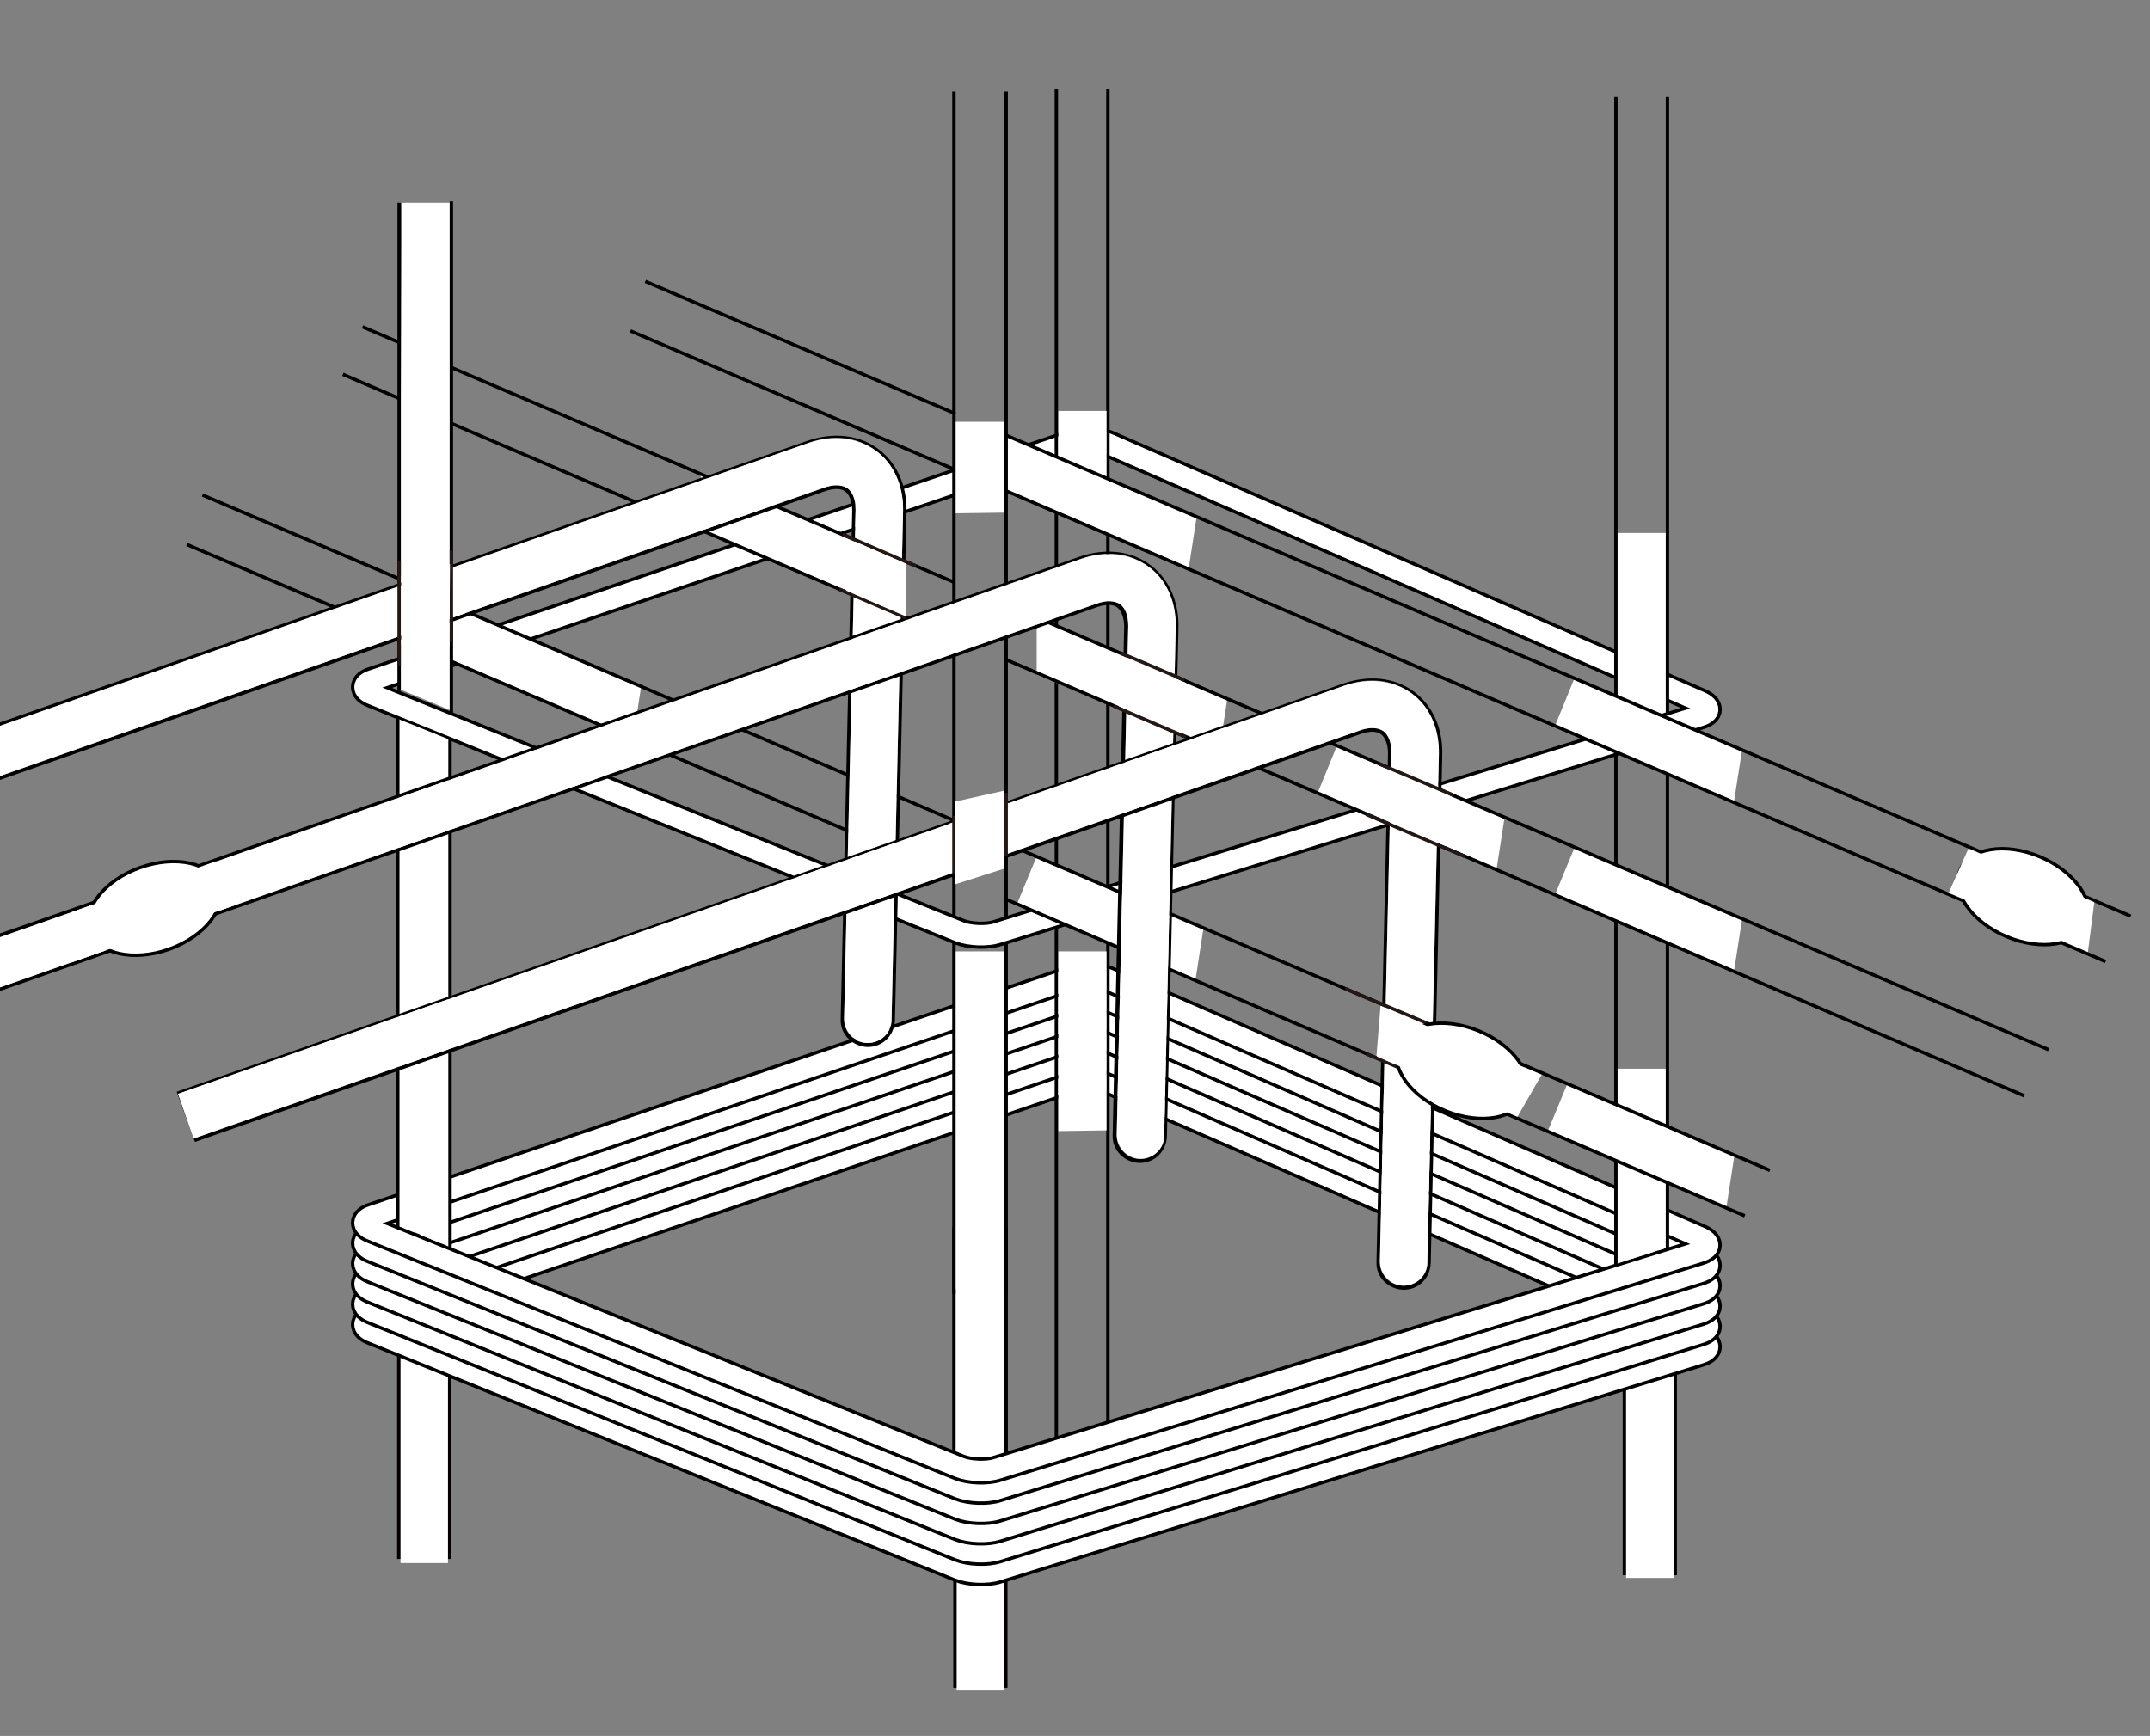 <?xml version="1.0" encoding="utf-8"?>
<!-- Generator: Adobe Illustrator 16.0.0, SVG Export Plug-In . SVG Version: 6.00 Build 0)  -->
<!DOCTYPE svg PUBLIC "-//W3C//DTD SVG 1.1//EN" "http://www.w3.org/Graphics/SVG/1.1/DTD/svg11.dtd">
<svg version="1.1" id="レイヤー_1" xmlns="http://www.w3.org/2000/svg" xmlns:xlink="http://www.w3.org/1999/xlink" x="0px"
	 y="0px" width="317px" height="256px" viewBox="0 0 317 256" enable-background="new 0 0 317 256" xml:space="preserve">
<rect x="0" y="0" width="317" height="256" fill="#808080" stroke="none"/>
<g id="レイヤー_2">
	<polygon fill="#FFFFFF" points="148.352,220 140.652,216.801 140.652,180.4 148.352,180.4 	"/>
	<g>
		
			<line fill="none" stroke="#040000" stroke-width="8" stroke-miterlimit="10" x1="243.252" y1="196.699" x2="243.252" y2="232.301"/>
		
			<line fill="none" stroke="#FFFFFF" stroke-width="7" stroke-miterlimit="10" x1="243.252" y1="196.199" x2="243.252" y2="232.699"/>
	</g>
	<g>
		<line fill="none" stroke="#040000" stroke-width="8" stroke-miterlimit="10" x1="144.552" y1="220.301" x2="144.552" y2="248.9"/>
		<line fill="none" stroke="#FFFFFF" stroke-width="7" stroke-miterlimit="10" x1="144.552" y1="219.9" x2="144.552" y2="249.301"/>
	</g>
	<g>
		<line fill="none" stroke="#040000" stroke-width="8" stroke-miterlimit="10" x1="62.552" y1="179.6" x2="62.552" y2="229.9"/>
		<line fill="none" stroke="#FFFFFF" stroke-width="7" stroke-miterlimit="10" x1="62.552" y1="178.9" x2="62.552" y2="230.5"/>
	</g>
	<g>
		<g>
			<path fill="none" stroke="#000000" stroke-width="4" stroke-miterlimit="10" d="M54.952,194.301c-1.601,0.5-1.601,1.5-0.101,2.1
				l86.601,35c1.5,0.601,4.1,0.699,5.6,0.199l103.601-32c1.601-0.5,1.601-1.399,0.101-2.1l-87.2-38c-1.5-0.699-4-0.801-5.6-0.199
				L54.952,194.301z"/>
		</g>
		<g>
			<path fill="none" stroke="#FFFFFF" stroke-width="3" stroke-miterlimit="10" d="M54.952,194.301c-1.601,0.5-1.601,1.5-0.101,2.1
				l86.601,35c1.5,0.601,4.1,0.699,5.6,0.199l103.601-32c1.601-0.5,1.601-1.399,0.101-2.1l-87.2-38c-1.5-0.699-4-0.801-5.6-0.199
				L54.952,194.301z"/>
		</g>
	</g>
	<g>
		<g>
			<path fill="none" stroke="#000000" stroke-width="4" stroke-miterlimit="10" d="M54.952,191.301c-1.601,0.5-1.601,1.5-0.101,2.1
				l86.601,35c1.5,0.601,4.1,0.699,5.6,0.199l103.601-32c1.601-0.5,1.601-1.399,0.101-2.1l-87.2-38c-1.5-0.699-4-0.801-5.6-0.199
				L54.952,191.301z"/>
		</g>
		<g>
			<path fill="none" stroke="#FFFFFF" stroke-width="3" stroke-miterlimit="10" d="M54.952,191.301c-1.601,0.5-1.601,1.5-0.101,2.1
				l86.601,35c1.5,0.601,4.1,0.699,5.6,0.199l103.601-32c1.601-0.5,1.601-1.399,0.101-2.1l-87.2-38c-1.5-0.699-4-0.801-5.6-0.199
				L54.952,191.301z"/>
		</g>
	</g>
	<g>
		<g>
			<path fill="none" stroke="#000000" stroke-width="4" stroke-miterlimit="10" d="M54.952,188.301c-1.601,0.5-1.601,1.5-0.101,2.1
				l86.601,35c1.5,0.601,4.1,0.699,5.6,0.199l103.601-32c1.601-0.5,1.601-1.399,0.101-2.1l-87.2-38c-1.5-0.699-4-0.801-5.6-0.199
				L54.952,188.301z"/>
		</g>
		<g>
			<path fill="none" stroke="#FFFFFF" stroke-width="3" stroke-miterlimit="10" d="M54.952,188.301c-1.601,0.5-1.601,1.5-0.101,2.1
				l86.601,35c1.5,0.601,4.1,0.699,5.6,0.199l103.601-32c1.601-0.5,1.601-1.399,0.101-2.1l-87.2-38c-1.5-0.699-4-0.801-5.6-0.199
				L54.952,188.301z"/>
		</g>
	</g>
	<g>
		<g>
			<path fill="none" stroke="#000000" stroke-width="4" stroke-miterlimit="10" d="M54.952,185.301c-1.601,0.5-1.601,1.5-0.101,2.1
				l86.601,35c1.5,0.601,4.1,0.699,5.6,0.199l103.601-32c1.601-0.5,1.601-1.399,0.101-2.1l-87.2-38c-1.5-0.699-4-0.801-5.6-0.199
				L54.952,185.301z"/>
		</g>
		<g>
			<path fill="none" stroke="#FFFFFF" stroke-width="3" stroke-miterlimit="10" d="M54.952,185.301c-1.601,0.5-1.601,1.5-0.101,2.1
				l86.601,35c1.5,0.601,4.1,0.699,5.6,0.199l103.601-32c1.601-0.5,1.601-1.399,0.101-2.1l-87.2-38c-1.5-0.699-4-0.801-5.6-0.199
				L54.952,185.301z"/>
		</g>
	</g>
	<g>
		<g>
			<path fill="none" stroke="#000000" stroke-width="4" stroke-miterlimit="10" d="M54.952,182.301c-1.601,0.5-1.601,1.5-0.101,2.1
				l86.601,35c1.5,0.601,4.1,0.699,5.6,0.199l103.601-32c1.601-0.5,1.601-1.399,0.101-2.1l-87.2-38c-1.5-0.699-4-0.801-5.6-0.199
				L54.952,182.301z"/>
		</g>
		<g>
			<path fill="none" stroke="#FFFFFF" stroke-width="3" stroke-miterlimit="10" d="M54.952,182.301c-1.601,0.5-1.601,1.5-0.101,2.1
				l86.601,35c1.5,0.601,4.1,0.699,5.6,0.199l103.601-32c1.601-0.5,1.601-1.399,0.101-2.1l-87.2-38c-1.5-0.699-4-0.801-5.6-0.199
				L54.952,182.301z"/>
		</g>
	</g>
	<g>
		<g>
			<path fill="none" stroke="#000000" stroke-width="4" stroke-miterlimit="10" d="M54.952,179.301c-1.601,0.5-1.601,1.5-0.101,2.1
				l86.601,35c1.5,0.601,4.1,0.699,5.6,0.199l103.601-32c1.601-0.5,1.601-1.399,0.101-2.1l-87.2-38c-1.5-0.699-4-0.801-5.6-0.199
				L54.952,179.301z"/>
		</g>
		<g>
			<path fill="none" stroke="#FFFFFF" stroke-width="3" stroke-miterlimit="10" d="M54.952,179.301c-1.601,0.5-1.601,1.5-0.101,2.1
				l86.601,35c1.5,0.601,4.1,0.699,5.6,0.199l103.601-32c1.601-0.5,1.601-1.399,0.101-2.1l-87.2-38c-1.5-0.699-4-0.801-5.6-0.199
				L54.952,179.301z"/>
		</g>
	</g>
	<g>
		<g>
			<path fill="none" stroke="#000000" stroke-width="4" stroke-miterlimit="10" d="M54.952,100.3c-1.601,0.5-1.601,1.5-0.101,2.1
				l86.601,35c1.5,0.6,4.1,0.699,5.6,0.199l103.601-32c1.601-0.5,1.601-1.4,0.101-2.1l-87.2-38c-1.5-0.7-4-0.8-5.6-0.2L54.952,100.3
				z"/>
		</g>
		<g>
			<path fill="none" stroke="#FFFFFF" stroke-width="3" stroke-miterlimit="10" d="M54.952,100.3c-1.601,0.5-1.601,1.5-0.101,2.1
				l86.601,35c1.5,0.6,4.1,0.699,5.6,0.199l103.601-32c1.601-0.5,1.601-1.4,0.101-2.1l-87.2-38c-1.5-0.7-4-0.8-5.6-0.2L54.952,100.3
				z"/>
		</g>
	</g>
	<polygon fill="#FFFFFF" points="66.352,183.9 58.652,180.699 58.652,106 66.352,109.1 	"/>
	<line fill="none" stroke="#000000" stroke-width="0.5" stroke-miterlimit="10" x1="66.352" y1="108.9" x2="66.352" y2="184.199"/>
	<line fill="none" stroke="#000000" stroke-width="0.5" stroke-miterlimit="10" x1="58.652" y1="105.7" x2="58.652" y2="181"/>
	<polygon fill="#FFFFFF" points="66.552,104.8 58.852,101.6 59.252,29.9 66.552,29.9 	"/>
	<line fill="none" stroke="#000000" stroke-width="0.5" stroke-miterlimit="10" x1="58.852" y1="29.9" x2="58.852" y2="101.9"/>
	<line fill="none" stroke="#000000" stroke-width="0.5" stroke-miterlimit="10" x1="148.352" y1="181" x2="148.352" y2="214.4"/>
	<line fill="none" stroke="#000000" stroke-width="0.5" stroke-miterlimit="10" x1="140.652" y1="181" x2="140.652" y2="214"/>
	<polygon fill="#FFFFFF" points="148.352,189.801 140.652,190.1 140.652,140.301 148.352,140.301 	"/>
	<line fill="none" stroke="#000000" stroke-width="0.5" stroke-miterlimit="10" x1="148.352" y1="138.9" x2="148.352" y2="190.9"/>
	
		<line fill="none" stroke="#000000" stroke-width="0.5" stroke-miterlimit="10" x1="140.652" y1="138.9" x2="140.652" y2="190.801"/>
	<polygon fill="#FFFFFF" points="148.152,75.6 140.652,75.7 140.652,62.2 148.152,62.2 	"/>
	<line fill="none" stroke="#000000" stroke-width="0.5" stroke-miterlimit="10" x1="140.652" y1="13.5" x2="140.652" y2="135.1"/>
	
		<line fill="none" stroke="#000000" stroke-width="0.5" stroke-miterlimit="10" x1="163.352" y1="134.5" x2="163.352" y2="209.801"/>
	<line fill="none" stroke="#000000" stroke-width="0.5" stroke-miterlimit="10" x1="155.752" y1="136.7" x2="155.752" y2="212.1"/>
	<line fill="none" stroke="#000000" stroke-width="0.5" stroke-miterlimit="10" x1="163.352" y1="13.1" x2="163.352" y2="130.7"/>
	<line fill="none" stroke="#000000" stroke-width="0.5" stroke-miterlimit="10" x1="155.752" y1="13.1" x2="155.752" y2="133.1"/>
	<polygon fill="#FFFFFF" points="245.752,184 238.252,186.4 238.352,157.6 245.752,157.6 	"/>
	<polygon fill="#FFFFFF" points="163.152,74 156.052,74.1 156.052,60.6 163.152,60.6 	"/>
	<polygon fill="#FFFFFF" points="163.152,166.699 156.052,166.801 156.052,140.301 163.152,140.301 	"/>
	<line fill="none" stroke="#000000" stroke-width="0.5" stroke-miterlimit="10" x1="245.852" y1="109" x2="245.852" y2="184.199"/>
	<line fill="none" stroke="#000000" stroke-width="0.5" stroke-miterlimit="10" x1="238.252" y1="111.4" x2="238.252" y2="186.6"/>
	<polygon fill="#FFFFFF" points="245.752,105 238.252,107.4 238.352,78.6 245.752,78.6 	"/>
	<line fill="none" stroke="#000000" stroke-width="0.5" stroke-miterlimit="10" x1="245.852" y1="14.3" x2="245.852" y2="105.1"/>
	<line fill="none" stroke="#000000" stroke-width="0.5" stroke-miterlimit="10" x1="238.252" y1="14.3" x2="238.252" y2="107.4"/>
	<polygon fill="#FFFFFF" points="256.852,110.6 255.652,118.3 229.252,107.1 232.152,100 	"/>
	<polygon fill="#FFFFFF" points="176.452,76.1 175.252,83.9 148.352,72.5 148.352,64.2 	"/>
	<line fill="none" stroke="#000000" stroke-width="0.5" stroke-miterlimit="10" x1="148.352" y1="64.2" x2="314.152" y2="135.1"/>
	<line fill="none" stroke="#000000" stroke-width="0.5" stroke-miterlimit="10" x1="148.352" y1="72.4" x2="310.452" y2="141.801"/>
	<line fill="none" stroke="#000000" stroke-width="0.5" stroke-miterlimit="10" x1="148.352" y1="13.5" x2="148.352" y2="135.4"/>
	<line fill="none" stroke="#000000" stroke-width="0.5" stroke-miterlimit="10" x1="95.152" y1="41.5" x2="140.852" y2="61"/>
	<line fill="none" stroke="#000000" stroke-width="0.5" stroke-miterlimit="10" x1="92.952" y1="48.8" x2="140.652" y2="69.2"/>
	<polygon fill="#FFFFFF" points="221.852,120.5 220.652,128.2 194.252,117 197.152,109.9 	"/>
	<polygon fill="#FFFFFF" points="180.952,103.1 179.752,110.8 152.852,99.5 152.852,91.1 	"/>
	<polygon fill="#FFFFFF" points="256.852,135.6 255.652,143.301 229.252,132 232.152,125 	"/>
	<line fill="none" stroke="#000000" stroke-width="0.5" stroke-miterlimit="10" x1="53.452" y1="48.2" x2="58.852" y2="50.5"/>
	<line fill="none" stroke="#000000" stroke-width="0.5" stroke-miterlimit="10" x1="50.552" y1="55.2" x2="58.952" y2="58.8"/>
	<polygon fill="#FFFFFF" points="131.452,82 130.252,89.7 103.352,78.4 103.352,70 	"/>
	<line fill="none" stroke="#000000" stroke-width="0.5" stroke-miterlimit="10" x1="66.552" y1="54.2" x2="140.752" y2="85.9"/>
	<line fill="none" stroke="#000000" stroke-width="0.5" stroke-miterlimit="10" x1="66.452" y1="62.4" x2="140.852" y2="94.2"/>
	<polygon fill="#FFFFFF" points="255.752,170.199 254.552,178 228.252,166.699 231.152,159.699 	"/>
	<line fill="none" stroke="#000000" stroke-width="0.5" stroke-miterlimit="10" x1="29.852" y1="73" x2="58.952" y2="85.4"/>
	<line fill="none" stroke="#000000" stroke-width="0.5" stroke-miterlimit="10" x1="27.552" y1="80.3" x2="58.852" y2="93.6"/>
	<polygon fill="#FFFFFF" points="177.452,136.801 176.252,144.6 149.952,133.301 152.852,126.3 	"/>
	<polygon fill="#FFFFFF" points="94.552,101.1 93.352,108.9 66.452,97.5 66.452,89.2 	"/>
	<line fill="none" stroke="#000000" stroke-width="0.5" stroke-miterlimit="10" x1="66.552" y1="29.7" x2="66.552" y2="105.1"/>
	<line fill="none" stroke="#000000" stroke-width="0.5" stroke-miterlimit="10" x1="66.452" y1="89.2" x2="140.652" y2="121"/>
	<line fill="none" stroke="#000000" stroke-width="0.5" stroke-miterlimit="10" x1="66.452" y1="97.5" x2="140.652" y2="129.2"/>
	<line fill="none" stroke="#000000" stroke-width="0.5" stroke-miterlimit="10" x1="148.352" y1="124.4" x2="260.952" y2="172.6"/>
	
		<line fill="none" stroke="#000000" stroke-width="0.5" stroke-miterlimit="10" x1="148.052" y1="132.5" x2="257.252" y2="179.301"/>
	<line fill="none" stroke="#000000" stroke-width="0.5" stroke-miterlimit="10" x1="148.052" y1="89" x2="302.052" y2="154.801"/>
	<line fill="none" stroke="#000000" stroke-width="0.5" stroke-miterlimit="10" x1="148.152" y1="97.2" x2="298.452" y2="161.6"/>
</g>
<g>
	<path d="M-50.248,132.6l172-60.2c1.2-0.4,2.3-0.4,2.9,0.1s1,1.5,1,2.8l-1.7,75c-0.101,2.199,1.7,4,3.899,4.101h0.101
		c2.2,0,3.899-1.701,4-3.9l1.7-75c0.1-4-1.5-7.4-4.301-9.4c-2.8-2-6.5-2.4-10.3-1.1l-172,60 M-52.748,125.5l172-60.2
		c3.6-1.3,7.1-0.9,9.8,1.1c2.7,1.9,4.101,5.2,4.101,9l-1.7,75c0,1.899-1.601,3.399-3.5,3.399h-0.101c-1.899,0-3.5-1.603-3.399-3.603
		l1.7-74.998c0-1.5-0.4-2.6-1.2-3.2c-0.8-0.6-2-0.6-3.4-0.1l-172,60.201"/>
	<path fill="#FFFFFF" d="M-50.448,132.1l172-60.2c1.4-0.5,2.601-0.4,3.4,0.1c0.8,0.6,1.2,1.7,1.2,3.2l-1.7,74.999
		c0,1.9,1.5,3.5,3.399,3.602h0.101c1.899,0,3.5-1.5,3.5-3.4l1.7-75c0.1-3.8-1.4-7.1-4.101-9c-2.7-1.9-6.2-2.3-9.8-1.1l-172,60.2"/>
</g>
<path d="M-10.148,149.699l172-60.199c1.2-0.4,2.301-0.4,2.9,0.1s1,1.5,1,2.8l-1.7,75c-0.1,2.199,1.7,4,3.9,4.1h0.1
	c2.2,0,3.9-1.699,4-3.9l1.7-75c0.1-4-1.5-7.4-4.3-9.4s-6.5-2.4-10.3-1.1l-171.9,60 M-12.548,142.6l172-60.2c3.6-1.3,7.1-0.9,9.8,1.1
	c2.7,1.9,4.1,5.2,4.1,9l-1.699,75c0,1.9-1.601,3.4-3.5,3.4h-0.101c-1.899,0-3.5-1.601-3.399-3.601l1.699-75
	c0-1.5-0.398-2.6-1.199-3.2s-2-0.6-3.399-0.1l-172,60.199"/>
<path fill="#FFFFFF" d="M-10.248,149.199l172-60.199c1.4-0.5,2.6-0.4,3.4,0.1c0.8,0.6,1.199,1.7,1.199,3.2l-1.699,75
	c0,1.897,1.5,3.5,3.398,3.601h0.102c1.898,0,3.5-1.5,3.5-3.4l1.699-75c0.101-3.8-1.399-7.1-4.101-9s-6.2-2.3-9.8-1.1l-172,60.2"/>
<g>
	<path d="M28.752,168.4l172-60.2c1.2-0.4,2.3-0.4,2.9,0.1c0.6,0.5,1,1.5,1,2.8l-1.7,75c-0.101,2.201,1.7,4,3.899,4.101h0.101
		c2.2,0,3.899-1.699,4-3.897l1.7-75.001c0.1-4-1.5-7.4-4.301-9.4s-6.5-2.4-10.301-1.1l-172,60.2 M26.252,161.301l172-60.201
		c3.6-1.3,7.1-0.9,9.8,1.1c2.7,1.9,4.101,5.2,4.101,9l-1.699,74.999c0,1.9-1.602,3.4-3.5,3.4h-0.102c-1.898,0-3.5-1.601-3.398-3.601
		l1.699-75c0-1.5-0.399-2.6-1.199-3.2c-0.801-0.6-2-0.6-3.4-0.1l-172,60.199"/>
	<path fill="#FFFFFF" d="M28.552,167.9l172-60.2c1.4-0.5,2.601-0.4,3.4,0.1c0.8,0.6,1.2,1.7,1.2,3.2l-1.7,75
		c0,1.9,1.5,3.5,3.399,3.6h0.101c1.899,0,3.5-1.5,3.5-3.399l1.7-74.999c0.1-3.8-1.4-7.1-4.102-9c-2.701-1.9-6.199-2.3-9.8-1.1
		l-172,60.202"/>
</g>
<polygon fill="#FFFFFF" points="213.752,117.3 213.152,124.8 203.852,120.8 204.352,113.3 "/>
<polygon fill="#FFFFFF" points="148.752,118.4 149.552,125.5 139.852,128.9 139.852,121.5 "/>
<line fill="none" stroke="#231815" stroke-width="0.5" stroke-miterlimit="10" x1="201.452" y1="120.1" x2="215.952" y2="126.3"/>
<line fill="none" stroke="#231815" stroke-width="0.5" stroke-miterlimit="10" x1="203.252" y1="112.6" x2="214.352" y2="117.3"/>
<polygon fill="#FFFFFF" points="212.952,152.301 212.352,159.801 202.952,155.699 203.552,148.301 "/>
<line fill="none" stroke="#231815" stroke-width="0.5" stroke-miterlimit="10" x1="201.452" y1="155.4" x2="214.352" y2="160.9"/>
<line fill="none" stroke="#231815" stroke-width="0.5" stroke-miterlimit="10" x1="198.352" y1="145.801" x2="215.152" y2="152.9"/>
<line fill="none" stroke="#231815" stroke-width="0.5" stroke-miterlimit="10" x1="148.352" y1="116.9" x2="148.352" y2="126.3"/>
<line fill="none" stroke="#231815" stroke-width="0.5" stroke-miterlimit="10" x1="140.652" y1="120.3" x2="140.652" y2="128.9"/>
<polygon fill="#FFFFFF" points="148.052,116.6 148.052,128.1 140.852,130.4 140.852,118.2 "/>
<polygon fill="#FFFFFF" points="174.852,100.7 174.252,108.2 164.952,104.2 165.452,96.7 "/>
<line fill="none" stroke="#231815" stroke-width="0.5" stroke-miterlimit="10" x1="165.252" y1="96.3" x2="174.652" y2="100.3"/>
<line fill="none" stroke="#231815" stroke-width="0.5" stroke-miterlimit="10" x1="164.152" y1="104.1" x2="174.852" y2="108.7"/>
<line fill="none" stroke="#231815" stroke-width="0.5" stroke-miterlimit="10" x1="124.252" y1="78.8" x2="135.052" y2="83.5"/>
<line fill="none" stroke="#231815" stroke-width="0.5" stroke-miterlimit="10" x1="123.752" y1="86.9" x2="133.552" y2="91.1"/>
<polygon fill="#FFFFFF" points="133.552,83.1 133.552,90.9 124.752,87.1 125.352,79.6 "/>
<line fill="none" stroke="#231815" stroke-width="0.5" stroke-miterlimit="10" x1="58.852" y1="82.7" x2="58.852" y2="98.2"/>
<line fill="none" stroke="#231815" stroke-width="0.5" stroke-miterlimit="10" x1="66.552" y1="81.2" x2="66.552" y2="94.7"/>
<polygon fill="#FFFFFF" points="66.352,83.2 66.252,95.4 59.152,95.1 59.152,85 "/>
<ellipse transform="matrix(0.942 -0.337 0.337 0.942 -43.762 15.477)" fill="#FFFFFF" stroke="#000000" stroke-width="0.5" stroke-miterlimit="10" cx="22.745" cy="133.917" rx="10.112" ry="6.384"/>
<polygon fill="#FFFFFF" points="31.868,127.009 34.548,133.521 10.42,141.965 10.631,134.486 "/>
<ellipse transform="matrix(0.921 0.389 -0.389 0.921 74.863 -105.62)" fill="#FFFFFF" stroke="#000000" stroke-width="0.5" stroke-miterlimit="10" cx="298.452" cy="132.2" rx="10.112" ry="6.384"/>
<polygon fill="#FFFFFF" points="308.787,133.045 307.844,140.396 287.315,131.68 290.238,125.126 "/>
<ellipse transform="matrix(0.927 0.375 -0.375 0.927 74.866 -69.299)" fill="#FFFFFF" stroke="#000000" stroke-width="0.5" stroke-miterlimit="10" cx="215.639" cy="157.875" rx="10.112" ry="6.385"/>
<polygon fill="#FFFFFF" points="227.308,158.49 223.731,164.697 202.998,155.809 207.988,150.295 "/>
</svg>
